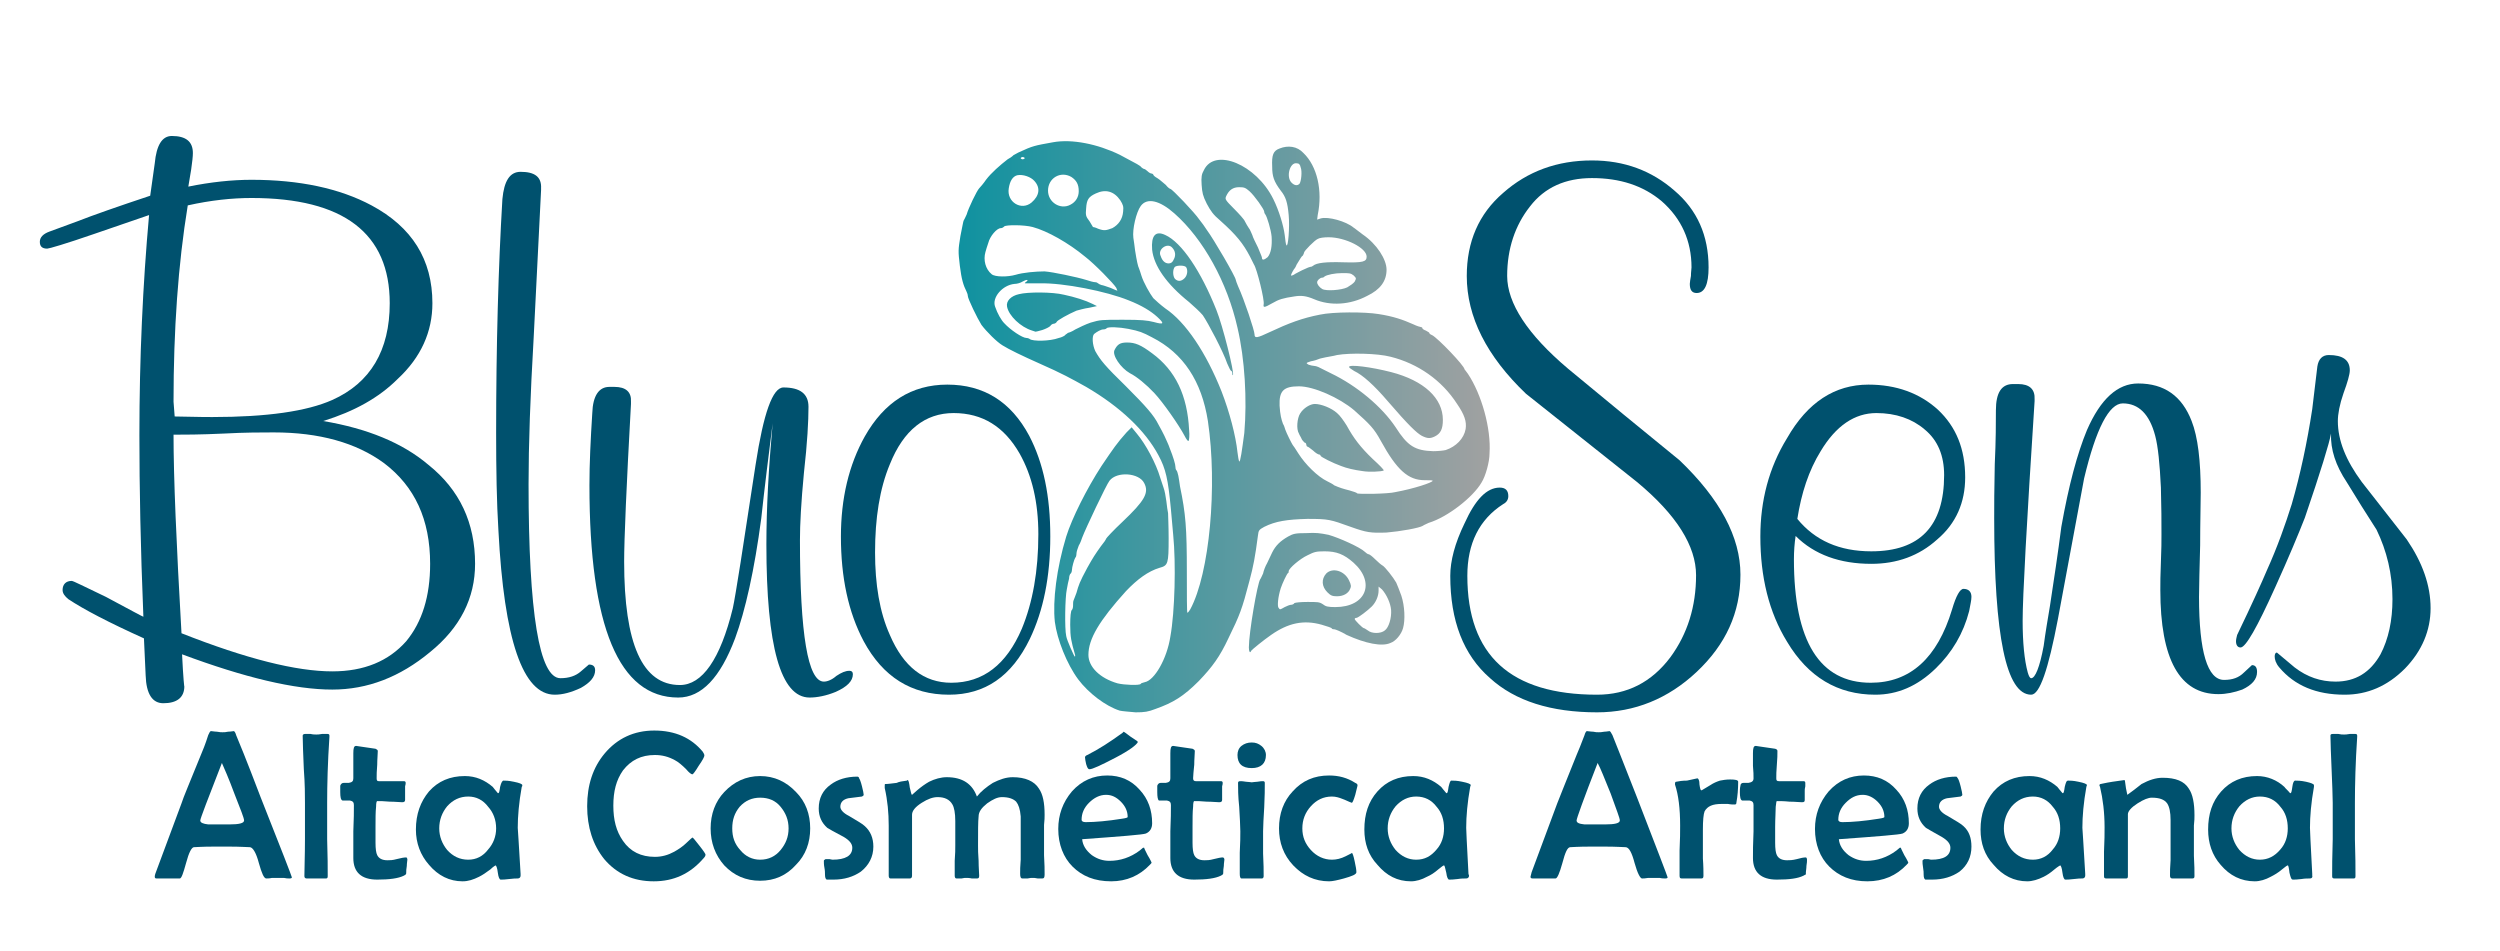 <?xml version="1.0" encoding="UTF-8" standalone="no"?>
<svg xmlns="http://www.w3.org/2000/svg" xmlns:xlink="http://www.w3.org/1999/xlink" width="439.4pt" height="167.2pt" viewBox="0 0 439.4 167.2" version="1.1">
  <defs>
    <linearGradient id="LinearGradient0" x1="0%" y1="50%" x2="100%" y2="50%">
      <stop offset="0%" stop-color="#0F92A0" stop-opacity="1"></stop>
      <stop offset="100%" stop-color="#A1A1A1" stop-opacity="1"></stop>
    </linearGradient>
  </defs>
  <g id="Group ID: 1">
    <path id="Path0" stroke-width="0" stroke="none" stroke-opacity="0" fill="url(#LinearGradient0)" stroke-linecap="round" stroke-linejoin="round" d="M196.8,124.9 C194.3,124.1 191.3,121.8 189.5,119.4 187.5,116.7 185.8,112.4 185.4,109.3 185,105.6 185.7,99.9 187.4,94.3 188.4,91.1 191,85.9 193.6,81.9 195.7,78.8 196.3,77.9 198,76 198,76 198.9,75.1 198.9,75.1 198.9,75.1 199.8,76.2 199.8,76.2 201.4,78.1 203.2,81.5 203.9,83.9 204.1,84.4 204.3,85.2 204.5,85.7 204.7,86.2 204.9,87.3 205,88.1 205.1,88.9 205.2,89.8 205.3,90.2 205.3,90.5 205.4,92.5 205.4,94.6 205.4,99.1 205.3,99.4 203.8,99.8 201.8,100.4 199.9,101.8 197.9,103.9 193.2,109.1 191.3,112.3 191.3,115.1 191.3,117.2 193.3,119.2 196.4,120.1 197.6,120.4 200.3,120.5 200.5,120.2 200.5,120.1 200.8,120 201.2,119.9 202.9,119.6 205.1,115.8 205.7,111.9 206.5,107.5 206.7,99 206.2,94 206.1,92.7 205.9,90.7 205.8,89.5 205.3,84.2 204.9,82.4 203.6,80 201.3,75.7 196.9,71.5 190.9,68 188.2,66.5 186.8,65.7 182.5,63.8 179.8,62.6 177.3,61.4 176.2,60.7 175.2,60.1 173.4,58.3 172.5,57.1 171.8,56 170.1,52.5 170.1,52 170.1,51.8 170,51.5 169.9,51.3 169.3,50.1 169,49.1 168.7,46.7 168.4,44.1 168.4,44 168.8,41.5 169.1,40.1 169.3,38.8 169.4,38.7 169.5,38.6 169.7,38.1 169.9,37.7 170.2,36.6 171.7,33.5 172.1,33.1 172.3,32.9 172.9,32.2 173.3,31.6 174.2,30.4 175.8,29 177.1,28 177.5,27.8 177.9,27.5 178,27.4 178,27.3 178.5,27.1 179,26.8 181.6,25.6 181.8,25.6 185.1,25 188.4,24.4 192.9,25.3 196.8,27.2 200,28.9 200.4,29.1 200.6,29.4 200.7,29.5 201,29.7 201.1,29.7 201.2,29.7 201.5,29.9 201.7,30.1 201.9,30.3 202.2,30.5 202.4,30.5 202.5,30.5 202.7,30.6 202.7,30.7 202.7,30.8 203,31.1 203.4,31.3 203.9,31.6 204.5,32.2 204.9,32.5 205.2,32.9 205.6,33.2 205.7,33.2 206,33.2 210,37.4 210.8,38.6 211.2,39.1 211.8,39.9 212.1,40.4 213.3,42 217.2,48.7 217.2,49.2 217.2,49.3 217.4,49.8 217.6,50.3 218.7,52.7 220.5,58.1 220.5,58.8 220.5,59.5 221,59.4 223.1,58.4 226.5,56.8 228.9,55.9 232,55.3 234.3,54.8 239.9,54.8 242.3,55.2 244.9,55.6 246.6,56.2 248.4,57 249,57.3 249.7,57.5 249.8,57.5 249.9,57.5 250,57.6 250,57.7 250,57.8 250.3,58 250.6,58.1 250.9,58.3 251.2,58.4 251.2,58.5 251.2,58.6 251.4,58.8 251.7,58.9 252.7,59.4 257.4,64.3 257.4,64.9 257.4,64.9 257.7,65.3 258,65.7 260.4,69.3 262.1,75.3 261.8,79.7 261.8,81.2 261.1,83.7 260.4,84.8 258.9,87.4 254.4,90.9 251.1,91.9 250.7,92.1 250.2,92.3 250.1,92.4 249.5,92.8 246.1,93.4 243.7,93.6 240.9,93.7 240.2,93.6 237.4,92.6 233.8,91.3 233.5,91.2 229.8,91.2 226.2,91.3 224.2,91.6 222.2,92.6 221.3,93.1 221.2,93.2 221.1,94.1 220.6,97.9 220.3,99.5 219.6,102.1 218.3,107.1 217.9,108.1 215.9,112.2 214.4,115.4 213.1,117.2 210.7,119.7 208,122.4 206.2,123.5 203.1,124.6 201.8,125.1 201.2,125.2 199.6,125.2 198.5,125.1 197.2,125 196.8,124.9 Z M188.9,114.9 C188.3,112.8 188.1,112 188.1,109.8 188.1,108.4 188.2,107.3 188.4,107.2 188.5,107.1 188.6,106.8 188.6,106.5 188.6,106.1 188.6,105.7 188.7,105.5 188.8,105.3 189,104.7 189.2,104.2 189.6,102.8 189.7,102.4 191.1,99.8 192.1,98 192.5,97.4 193.5,96 194,95.4 194.4,94.8 194.4,94.7 194.4,94.6 195.7,93.2 197.3,91.7 201.2,88 202,86.6 201.1,84.9 200.2,83.1 196.3,82.8 195,84.5 194.5,85.1 190.8,92.9 190.2,94.5 190.1,94.8 189.9,95.4 189.6,95.9 189.4,96.4 189.2,97 189.2,97.3 189.2,97.6 189.1,98 189,98 188.8,98.3 188.4,99.7 188.4,100.2 188.4,100.4 188.3,100.7 188.2,100.8 188.1,100.8 187.9,101.2 187.9,101.7 187.8,102.1 187.6,102.9 187.5,103.6 187.2,104.9 187.1,110.5 187.4,111.8 187.5,112.5 188.8,115.4 188.9,115.4 189,115.4 189,115.2 188.9,114.9 Z M209.2,107.1 C212.6,100.8 214,85.4 212.3,74 211.2,67 208,62.1 202.5,59.3 200.8,58.4 200.3,58.2 198.3,57.8 196.8,57.5 194.7,57.4 194.5,57.7 194.4,57.8 194.2,57.9 193.9,57.9 193.5,57.9 192.8,58.3 192.3,58.7 191.9,59.1 192,60.6 192.5,61.7 193.4,63.3 194.2,64.3 197.9,67.9 201.5,71.5 202.8,73 203.6,74.6 204.5,76.2 205,77.3 205.2,77.8 205.3,78 205.5,78.5 205.6,78.8 206.2,80.3 206.6,81.6 206.6,82.1 206.6,82.4 206.7,82.6 206.8,82.7 206.9,82.8 207,83.2 207.1,83.6 207.2,84 207.3,84.9 207.4,85.5 208.4,90.3 208.6,92.8 208.6,100.5 208.6,104.5 208.6,107.7 208.7,107.7 208.8,107.7 209,107.4 209.2,107.1 Z M245.2,86.5 C248.5,85.9 251.8,84.8 251.8,84.5 251.8,84.4 251.2,84.4 250.4,84.4 247.5,84.4 245.5,82.6 242.7,77.5 241.5,75.3 240.8,74.6 238,72.1 235.4,69.9 230.9,67.9 228.3,67.9 225.6,67.9 224.8,68.7 224.9,71.3 225,72.9 225.2,73.7 225.5,74.5 225.7,74.8 225.8,75.2 225.9,75.5 226.1,76.1 227,77.9 227.2,78.2 227.3,78.3 227.7,78.9 228.2,79.7 229.4,81.6 231.6,83.8 233.3,84.6 233.7,84.8 234.3,85.1 234.5,85.3 235.4,85.7 236,85.9 237.2,86.2 237.9,86.4 238.5,86.6 238.5,86.7 238.7,86.9 244.1,86.8 245.2,86.5 Z M218.7,76.1 C219.2,70.3 218.8,63.1 217.5,57.6 215.7,49.6 211.5,42 206.4,37.5 203.8,35.2 201.6,34.7 200.5,36.2 199.7,37.3 199,40.3 199.2,41.8 199.3,42.3 199.4,43.3 199.5,44 199.8,45.9 200,46.8 200.2,47.2 200.3,47.5 200.5,48 200.6,48.4 201,49.7 202.1,51.6 202.7,52.4 203.1,52.8 204,53.6 204.8,54.2 208.4,56.6 212,62 214.7,68.8 216.1,72.4 217.2,76.6 217.5,79.5 217.6,80.3 217.7,80.9 217.8,81.1 218,81.3 218.3,79.1 218.7,76.1 Z M254.1,79.1 C255.9,78.5 257.3,77.1 257.6,75.4 257.8,74.1 257.4,72.9 256.1,71 253.4,66.8 249.2,63.9 244.4,62.7 242.1,62.1 237.3,62 235,62.4 234.3,62.6 233.4,62.7 233,62.8 232.6,62.9 232,63 231.8,63.1 231.6,63.2 231,63.4 230.4,63.5 229.5,63.8 229.5,63.8 230,64.1 230.3,64.2 230.7,64.3 230.9,64.3 231.1,64.3 231.5,64.4 231.7,64.5 231.9,64.6 232.9,65.1 233.9,65.6 238.5,67.8 242.9,71.5 245.3,75.1 247.4,78.4 248.7,79.2 251.9,79.3 252.7,79.3 253.7,79.2 254.1,79.1 Z M186.1,59.4 C186.6,59.3 187.2,59 187.3,58.8 187.5,58.7 187.7,58.5 187.7,58.5 187.8,58.5 188.4,58.3 189,57.9 189.6,57.6 190.8,57 191.7,56.7 193.4,56.2 193.6,56.2 197.4,56.2 200.6,56.2 201.6,56.3 202.8,56.6 204.6,57.1 204.7,56.9 203.4,55.7 202.3,54.7 200.7,53.7 198.4,52.8 194.5,51.2 186.9,49.7 182.8,49.8 181.8,49.8 180.8,49.8 180.5,49.8 180,49.8 180,49.8 180.4,49.5 180.9,49.1 180.4,49.1 179.7,49.5 179.4,49.7 178.8,49.9 178.3,49.9 176.2,50.1 174.3,52.3 174.9,53.9 175.3,55.1 176,56.3 176.5,56.8 177.6,58 179.7,59.4 180.4,59.4 180.6,59.4 180.9,59.5 181,59.6 181.5,60 184.5,60 186.1,59.4 Z M196.2,50.6 C195.8,49.9 192.4,46.4 190.7,45.1 187.8,42.7 184.1,40.6 181.5,39.9 180,39.5 176.8,39.5 176.5,39.8 176.3,40 176.1,40.1 175.9,40.1 175.2,40.1 174,41.5 173.7,42.7 173.5,43.2 173.3,44 173.2,44.3 172.8,45.7 173.2,47.3 174.3,48.2 174.9,48.7 177.1,48.7 178.5,48.3 179.8,47.9 182.1,47.7 183.6,47.7 185,47.8 189.3,48.7 190.9,49.2 191.5,49.4 192.2,49.6 192.5,49.6 192.7,49.6 192.9,49.7 193,49.8 193.1,49.9 193.3,50 193.6,50.1 193.8,50.1 194.6,50.4 195.2,50.6 195.8,50.9 196.4,51.1 196.4,51.1 196.4,51.1 196.3,50.9 196.2,50.6 Z M195.5,40.1 C196.6,39.5 197.3,38.5 197.4,37.2 197.5,36.3 197.4,36 196.9,35.2 195.8,33.6 194.3,33.2 192.6,34 191.3,34.6 191,35.1 190.9,36.6 190.8,37.8 190.8,38 191.5,38.9 191.8,39.4 192.1,39.9 192.1,39.9 192.2,39.9 192.6,40 193,40.2 194.1,40.6 194.4,40.5 195.5,40.1 Z M188.1,36 C189.1,35.5 189.6,34.6 189.6,33.6 189.6,32.4 189.2,31.7 188.3,31.1 186.4,30 184.2,31.3 184.2,33.5 184.2,35.6 186.4,36.9 188.1,36 Z M181.3,35.6 C182.7,34.4 182.9,33 181.8,31.8 181.2,31.1 179.8,30.6 178.8,30.8 178,31 177.5,31.8 177.3,33.1 176.9,35.5 179.5,37.1 181.3,35.6 Z M180.1,27.8 C180.1,27.7 179.9,27.6 179.7,27.6 179.6,27.6 179.4,27.7 179.4,27.8 179.4,27.9 179.6,28 179.7,28 179.9,28 180.1,27.9 180.1,27.8 Z M219.5,113.8 C219.5,111.2 221,102.5 221.5,101.8 221.6,101.7 221.8,101.2 222,100.8 222.1,100.3 222.4,99.5 222.7,99 222.9,98.5 223.4,97.6 223.6,97.1 224.2,95.9 225,95.1 226.4,94.3 227.3,93.8 227.7,93.7 229.6,93.7 231.3,93.6 232,93.7 233.5,94 235.3,94.5 239.1,96.2 239.9,97 240.1,97.2 240.4,97.4 240.5,97.4 240.7,97.4 241.2,97.8 241.7,98.3 242.2,98.8 242.8,99.3 243,99.4 243.4,99.6 244.9,101.5 245.4,102.4 245.6,102.8 246,103.9 246.3,104.7 246.9,106.5 247,109 246.6,110.4 246.3,111.5 245.3,112.7 244.4,113 242.9,113.7 240,113.1 236.7,111.6 235.7,111 234.7,110.6 234.5,110.6 234.4,110.6 234.2,110.6 234.1,110.5 234.1,110.3 233.2,110.1 232.3,109.8 229.1,108.9 226.4,109.5 223.4,111.6 222.1,112.5 220,114.2 219.9,114.4 219.7,114.9 219.5,114.5 219.5,113.8 Z M243.4,110.8 C244.1,110.3 244.6,108.6 244.5,107.2 244.4,106 243.7,104.5 242.9,103.6 242.9,103.6 242.3,103.1 242.3,103.1 242.3,103.1 242.3,103.8 242.3,103.8 242.3,104.8 241.8,105.9 241.1,106.6 240.4,107.3 238.7,108.6 238.4,108.6 238.2,108.6 238.1,108.7 238.1,108.8 238.1,109 239.5,110.4 239.7,110.4 239.8,110.4 240.1,110.6 240.4,110.8 241.1,111.4 242.7,111.4 243.4,110.8 Z M225.8,106.7 C226.2,106.5 226.7,106.3 226.9,106.3 227.1,106.3 227.4,106.2 227.5,106 227.7,105.9 228.6,105.8 229.8,105.8 231.6,105.8 231.9,105.8 232.5,106.2 233,106.6 233.4,106.7 234.7,106.7 240.1,106.7 241.8,102.4 237.9,98.9 236.2,97.4 234.9,96.9 232.8,96.9 231.3,96.9 231,97 229.8,97.6 228.5,98.2 226.5,99.9 226.5,100.4 226.5,100.5 226.5,100.7 226.4,100.7 226.2,100.8 225.4,102.5 225.1,103.4 224.6,105 224.5,106.5 224.7,106.8 225,107.2 224.9,107.2 225.8,106.7 Z M222.1,53.5 C222.3,52.8 220.9,47.2 220.4,46.5 220.3,46.3 220,45.7 219.7,45.1 218.5,42.8 217.3,41.3 214.5,38.8 213.2,37.7 212.8,37.1 212.1,35.8 211.4,34.4 211.3,33.9 211.2,32.5 211.1,31.1 211.2,30.6 211.6,29.9 213.5,25.9 220.8,28.9 223.8,35 224.8,37 225.6,39.7 225.8,41.3 225.9,42.2 226,43 226.1,43.1 226.4,43.6 226.7,39.9 226.5,37.8 226.3,35.6 226,34.6 225.1,33.5 223.9,31.9 223.6,31 223.6,29.3 223.5,27.2 223.8,26.5 224.9,26.1 226.4,25.5 228,25.7 229.1,26.9 231.5,29.2 232.5,33.5 231.6,37.8 231.6,37.8 231.5,38.6 231.5,38.6 231.5,38.6 232.1,38.4 232.1,38.4 233.4,38 236.6,38.9 237.9,40 238.1,40.1 238.8,40.7 239.5,41.2 242,42.9 243.7,45.6 243.7,47.4 243.7,49.4 242.6,50.9 240.3,52 237.3,53.6 233.8,53.8 231,52.6 229.6,52 228.7,51.9 227.5,52.1 225.5,52.4 224.8,52.6 223.6,53.3 222.2,54.1 222,54.1 222.1,53.5 Z M236.8,50.5 C237.3,50.2 237.9,49.8 238.1,49.5 238.4,48.9 238.4,48.9 237.9,48.4 237.4,48 237.1,48 235.9,48 234.6,48 233.2,48.3 232.8,48.6 232.7,48.7 232.6,48.8 232.4,48.8 232,48.8 231.5,49.3 231.5,49.6 231.5,50 231.9,50.5 232.4,50.8 233.1,51.2 235.8,51 236.8,50.5 Z M229.3,47.3 C229.7,47.1 230.2,46.9 230.3,46.9 230.5,46.9 230.7,46.8 230.8,46.7 231.4,46.2 233,46 236.1,46.1 239.6,46.2 240.2,46 240.2,45.1 240.2,43.6 236.5,41.7 233.5,41.7 232.7,41.7 231.9,41.8 231.6,42 231.1,42.2 229.2,44.1 229.2,44.4 229.2,44.5 229.1,44.7 229,44.9 228.7,45.1 228.6,45.4 227.9,46.5 227.8,46.8 227.6,47.1 227.6,47.1 227.4,47.3 226.9,48.2 226.9,48.4 226.9,48.5 227.3,48.4 227.7,48.1 228.1,47.9 228.8,47.5 229.3,47.3 Z M222.8,45.2 C223.4,44.5 223.6,43.2 223.5,41.6 223.4,40.4 222.7,38.1 222.4,37.7 222.3,37.6 222.2,37.4 222.2,37.2 222.2,36.8 220.5,34.4 219.6,33.6 218.9,33 218.7,32.9 217.8,32.9 216.7,32.9 216,33.4 215.5,34.5 215.3,35 215.3,35.1 216.9,36.7 217.8,37.6 218.7,38.6 218.8,38.9 219,39.3 219.3,39.8 219.5,40.1 219.7,40.3 219.9,40.9 220.1,41.3 220.2,41.7 220.7,42.7 221.1,43.5 221.4,44.3 221.8,45.1 221.8,45.3 221.8,45.8 222.2,45.7 222.8,45.2 Z M228.4,32.3 C228.7,31.9 228.9,30.1 228.6,29.4 228.5,28.9 228.3,28.7 227.9,28.7 226.7,28.5 226,31.1 227,32.1 227.5,32.6 228,32.7 228.4,32.3 Z M208.2,76.6 C207.2,74.7 204.4,70.7 202.9,69.1 201.5,67.6 199.8,66.2 198.6,65.6 197,64.7 195.4,62.4 195.9,61.5 196.4,60.5 196.9,60.2 198.1,60.2 199.5,60.2 200.5,60.6 202.5,62.1 206.6,65.1 208.7,69.5 209,75.6 209.1,76.5 209,77.4 208.9,77.5 208.8,77.6 208.5,77.2 208.2,76.6 Z M239.5,82.8 C238,82.6 236.7,82.3 235.7,81.9 234.3,81.4 232.1,80.3 232.1,80.1 232.1,80 232,79.9 231.9,79.9 231.7,79.9 231.2,79.6 230.8,79.2 230.3,78.8 229.9,78.5 229.8,78.5 229.7,78.5 229.6,78.3 229.6,78.2 229.6,78 229.5,77.8 229.3,77.8 229.2,77.7 228.9,77.4 228.8,77.2 228.7,76.9 228.4,76.5 228.3,76.2 227.8,75.4 228,73.5 228.5,72.7 229.1,71.7 230.3,71 231.1,71 232.2,71 234,71.7 235,72.6 235.5,73 236.2,74 236.7,74.8 237.9,77 239.1,78.6 241.3,80.7 242.4,81.7 243.3,82.6 243.2,82.7 242.8,82.9 240.6,83 239.5,82.8 Z M216.6,65.6 C216.6,65.4 216.5,65.2 216.4,65.2 216.3,65.2 216,64.6 215.7,63.9 215,61.8 212.3,56.7 211.4,55.4 210.9,54.8 209.8,53.8 209,53.1 205,49.9 202.8,46.7 202.5,43.9 202.3,41.4 203.1,40.5 204.8,41.3 207.7,42.6 211.1,47.7 213.8,54.5 214.9,57.2 217,65.6 216.7,65.9 216.6,66 216.6,65.9 216.6,65.6 Z M208.2,48.9 C208.7,48.4 208.8,47.5 208.5,47 208.3,46.6 206.9,46.6 206.5,46.9 206.1,47.3 206.1,48.5 206.5,49 207,49.5 207.6,49.5 208.2,48.9 Z M206.3,45.6 C206.7,44.9 206.6,44.1 206,43.5 205.2,42.6 203.4,43.8 204,45 204.3,45.9 204.8,46.3 205.4,46.3 205.8,46.3 206.1,46.1 206.3,45.6 Z M249.9,76.6 C249,76.1 247.6,74.8 243.9,70.5 241.5,67.7 239.5,65.9 238,65.2 237.5,64.9 237.1,64.6 237.1,64.5 237.1,64 241,64.5 244.5,65.4 250.3,66.9 253.6,70 253.6,73.8 253.6,75.4 253.2,76.2 252.2,76.7 251.4,77.1 250.9,77.1 249.9,76.6 Z M181.4,58.1 C179.4,57.5 177.3,55.5 177,53.9 176.8,52.9 177.7,52 179.1,51.7 180.6,51.3 185,51.3 187,51.8 188.9,52.2 190.8,52.8 192,53.4 192,53.4 192.8,53.8 192.8,53.8 192.8,53.8 191.4,54.1 191.4,54.1 190.6,54.2 189.6,54.5 189.2,54.6 187.8,55.2 185.8,56.3 185.7,56.6 185.7,56.7 185.4,56.9 185.2,56.9 185,56.9 184.7,57.1 184.6,57.3 184.4,57.5 183.8,57.8 183.2,58 182.6,58.2 182,58.3 182,58.3 182,58.3 181.7,58.2 181.4,58.1 Z M233.3,104.1 C232.3,103.1 232.2,101.8 233.1,100.8 234.2,99.7 236.3,100.3 237.1,102 237.5,102.8 237.5,103.1 237.3,103.5 237,104.3 236.1,104.8 235,104.8 234.2,104.8 233.9,104.7 233.3,104.1 Z "></path>
    <path id="Path1" stroke-width="0" stroke="none" stroke-opacity="0" fill="#00516E" fill-opacity="1" fill-rule="evenodd" stroke-linecap="round" stroke-linejoin="round" d="M51.3,154.2 C51.3,154.3 51.2,154.4 50.9,154.4 50.6,154.4 50.3,154.4 49.9,154.3 49.4,154.3 49.1,154.3 48.8,154.3 48.6,154.3 48.3,154.3 47.8,154.3 47.4,154.4 47,154.4 46.8,154.4 46.4,154.4 46,153.5 45.5,151.7 45,149.8 44.4,148.9 43.9,148.9 43.4,148.9 42.3,148.8 40.4,148.8 40.4,148.8 37.5,148.8 37.5,148.8 35.5,148.8 34.4,148.9 34.1,148.9 33.7,148.9 33.2,149.8 32.7,151.7 32.2,153.5 31.9,154.4 31.6,154.4 31.6,154.4 27.5,154.4 27.5,154.4 27.3,154.4 27.2,154.3 27.2,154.1 27.2,154 27.2,153.8 27.4,153.3 27.4,153.3 31.9,141.2 31.9,141.2 32.2,140.2 33.4,137.4 35.3,132.7 35.6,132 36.1,130.8 36.6,129.2 36.8,128.8 36.9,128.5 37.1,128.5 37.3,128.5 37.7,128.6 38.1,128.6 38.6,128.7 38.9,128.7 39.1,128.7 39.4,128.7 39.7,128.7 40.1,128.6 40.6,128.6 40.9,128.5 41.1,128.5 41.2,128.5 41.4,128.8 41.5,129.2 41.8,129.9 43.3,133.5 45.8,140.1 49.5,149.4 51.3,154.1 51.3,154.2 Z M42.9,144.2 C42.9,143.8 42.3,142.3 41.2,139.5 40.2,136.8 39.4,135 39,134.1 36.5,140.5 35.2,143.9 35.2,144.2 35.2,144.6 35.7,144.8 36.6,144.9 36.7,144.9 37.3,144.9 38.4,144.9 38.4,144.9 40.3,144.9 40.3,144.9 42,144.9 42.9,144.7 42.9,144.2 Z "></path>
    <path id="Path2" stroke-width="0" stroke="none" stroke-opacity="0" fill="#00516E" fill-opacity="1" fill-rule="evenodd" stroke-linecap="round" stroke-linejoin="round" d="M57.9,129.3 C57.9,129.3 57.9,129.5 57.9,129.5 57.6,134 57.5,137.9 57.5,141.1 57.5,142.5 57.5,144.7 57.5,147.5 57.6,150.4 57.6,152.6 57.6,154 57.6,154.3 57.5,154.4 57.3,154.4 57.3,154.4 53.9,154.4 53.9,154.4 53.7,154.4 53.5,154.3 53.5,154 53.5,152.6 53.6,150.4 53.6,147.5 53.6,144.7 53.6,142.5 53.6,141.1 53.6,139.8 53.6,137.8 53.4,135.2 53.3,132.6 53.2,130.6 53.2,129.3 53.2,129.1 53.4,129 53.6,129 53.8,129 54.2,129 54.6,129 55,129.1 55.4,129.1 55.6,129.1 55.8,129.1 56.1,129.1 56.6,129 57,129 57.4,129 57.6,129 57.8,129 57.9,129.1 57.9,129.3 Z "></path>
    <path id="Path3" stroke-width="0" stroke="none" stroke-opacity="0" fill="#00516E" fill-opacity="1" fill-rule="evenodd" stroke-linecap="round" stroke-linejoin="round" d="M71.6,151.1 C71.6,151.3 71.5,151.7 71.5,152.2 71.4,152.7 71.4,153.1 71.4,153.3 71.4,153.5 71.4,153.6 71.3,153.7 71.3,153.7 71.2,153.8 71,153.9 70,154.4 68.4,154.6 66.3,154.6 63.5,154.6 62.1,153.3 62.1,150.8 62.1,149.8 62.1,148.2 62.1,146.1 62.2,144.1 62.2,142.5 62.2,141.5 62.2,141 62,140.8 61.5,140.7 61,140.7 60.6,140.7 60.2,140.7 59.9,140.6 59.8,140.1 59.8,139.2 59.8,138.9 59.8,138.5 59.8,138.1 59.9,137.8 60.1,137.6 60.4,137.6 60.7,137.6 61,137.6 61.3,137.6 61.9,137.5 62.1,137.3 62.1,136.8 62.1,136.3 62.1,135.6 62.1,134.6 62.1,133.6 62.1,132.9 62.1,132.4 62.1,131.5 62.2,131.1 62.6,131.1 62.7,131.1 63.8,131.3 66,131.6 66.2,131.7 66.4,131.8 66.4,132 66.4,132.6 66.3,133.4 66.3,134.4 66.2,135.5 66.2,136.3 66.2,136.8 66.2,137.2 66.3,137.3 66.6,137.3 66.6,137.3 71,137.3 71,137.3 71.2,137.3 71.3,137.4 71.3,137.6 71.3,137.7 71.3,137.9 71.2,138.2 71.2,138.6 71.2,138.8 71.2,139 71.2,139.1 71.2,139.4 71.2,139.8 71.2,140.2 71.2,140.5 71.2,140.6 71.2,140.9 71,141 70.7,141 70.2,141 69.5,140.9 68.5,140.9 67.5,140.8 66.8,140.8 66.3,140.8 66.2,140.8 66.1,141.1 66.1,141.8 66,142.7 66,143.9 66,145.4 66,145.4 66,148.1 66,148.1 66,149.2 66.1,149.9 66.3,150.3 66.6,150.9 67.2,151.2 68.1,151.2 68.5,151.2 69,151.2 69.7,151 70.5,150.8 71,150.7 71.4,150.7 71.5,150.7 71.6,150.9 71.6,151.1 Z "></path>
    <path id="Path4" stroke-width="0" stroke="none" stroke-opacity="0" fill="#00516E" fill-opacity="1" fill-rule="evenodd" stroke-linecap="round" stroke-linejoin="round" d="M91.8,138 C91.8,138.1 91.8,138.2 91.7,138.3 91.2,141.1 91,143.5 91,145.5 91,145.6 91.2,148.3 91.5,153.6 91.5,153.6 91.5,153.9 91.5,153.9 91.5,154.2 91.3,154.4 91,154.4 90.7,154.4 90.2,154.4 89.5,154.5 88.8,154.6 88.3,154.6 88,154.6 87.8,154.6 87.6,154.2 87.5,153.4 87.4,152.5 87.2,152.1 87.1,152.1 87.1,152.1 86.7,152.3 86.2,152.8 85.4,153.4 84.8,153.8 84.2,154.1 83.2,154.6 82.3,154.9 81.3,154.9 79,154.9 77,153.9 75.4,152 73.9,150.3 73.1,148.2 73.1,145.8 73.1,143.1 73.9,140.9 75.4,139.1 77,137.3 79.1,136.4 81.7,136.4 83.6,136.4 85.2,137.1 86.6,138.3 86.8,138.6 87.1,138.9 87.5,139.4 87.6,139.4 87.6,139.4 87.6,139.4 87.7,139.4 87.8,139.1 87.9,138.3 88.1,137.5 88.3,137.2 88.5,137.2 88.8,137.2 89.4,137.2 90.3,137.4 91.3,137.6 91.8,137.8 91.8,138 Z M87.2,145.6 C87.2,144.1 86.7,142.8 85.8,141.8 84.9,140.6 83.7,140 82.3,140 80.8,140 79.6,140.6 78.6,141.7 77.7,142.8 77.2,144.1 77.2,145.6 77.2,147 77.7,148.3 78.6,149.4 79.6,150.5 80.8,151.1 82.3,151.1 83.7,151.1 84.9,150.5 85.8,149.3 86.7,148.3 87.2,147 87.2,145.6 Z "></path>
    <path id="Path5" stroke-width="0" stroke="none" stroke-opacity="0" fill="#00516E" fill-opacity="1" fill-rule="evenodd" stroke-linecap="round" stroke-linejoin="round" d=""></path>
    <path id="Path6" stroke-width="0" stroke="none" stroke-opacity="0" fill="#00516E" fill-opacity="1" fill-rule="evenodd" stroke-linecap="round" stroke-linejoin="round" d="M124,150.2 C124,150.4 123.9,150.6 123.7,150.8 121.3,153.6 118.4,154.9 114.9,154.9 111.3,154.9 108.4,153.6 106.2,151 104.2,148.5 103.2,145.4 103.2,141.7 103.2,138 104.2,134.9 106.3,132.4 108.5,129.8 111.4,128.4 115,128.4 118.7,128.4 121.5,129.7 123.5,132.1 123.7,132.4 123.8,132.6 123.8,132.8 123.8,133 123.5,133.6 122.8,134.6 122.2,135.6 121.8,136.1 121.7,136.1 121.5,136.1 121.1,135.8 120.6,135.2 119.9,134.5 119.2,133.9 118.6,133.6 117.5,133 116.4,132.7 115.1,132.7 112.7,132.7 110.9,133.6 109.5,135.4 108.3,137.1 107.8,139.1 107.8,141.6 107.8,144.1 108.3,146.1 109.5,147.8 110.8,149.7 112.7,150.6 115.1,150.6 116.3,150.6 117.4,150.3 118.5,149.7 119.2,149.3 120,148.8 120.7,148.1 121.3,147.5 121.7,147.2 121.7,147.2 121.8,147.2 122.2,147.7 122.9,148.6 123.7,149.6 124,150.1 124,150.2 Z "></path>
    <path id="Path7" stroke-width="0" stroke="none" stroke-opacity="0" fill="#00516E" fill-opacity="1" fill-rule="evenodd" stroke-linecap="round" stroke-linejoin="round" d="M142.4,145.6 C142.4,148.1 141.6,150.3 139.9,152 138.2,153.9 136.1,154.8 133.6,154.8 131.1,154.8 129,153.9 127.3,152.1 125.7,150.3 124.9,148.1 124.9,145.6 124.9,143.1 125.7,140.9 127.3,139.2 129,137.4 131.1,136.4 133.6,136.4 136.1,136.4 138.2,137.4 139.9,139.2 141.6,140.9 142.4,143.1 142.4,145.6 Z M138.6,145.6 C138.6,144.1 138.1,142.9 137.2,141.8 136.3,140.7 135.1,140.2 133.6,140.2 132.2,140.2 131,140.7 130,141.8 129.1,142.9 128.7,144.1 128.7,145.6 128.7,147.1 129.1,148.3 130.1,149.4 131,150.5 132.2,151.1 133.6,151.1 135.1,151.1 136.3,150.5 137.2,149.4 138.1,148.3 138.6,147.1 138.6,145.6 Z "></path>
    <path id="Path8" stroke-width="0" stroke="none" stroke-opacity="0" fill="#00516E" fill-opacity="1" fill-rule="evenodd" stroke-linecap="round" stroke-linejoin="round" d="M153.5,148.8 C153.5,150.6 152.7,152.1 151.3,153.2 150,154.1 148.4,154.6 146.5,154.6 145.8,154.6 145.4,154.6 145.3,154.6 145.1,154.5 145,154.2 145,153.7 145,153.4 145,153 144.9,152.5 144.8,152 144.8,151.6 144.8,151.3 144.8,151.2 144.9,151.1 145.1,151 145.3,151 145.5,151 145.8,151 145.8,151 146.3,151.1 146.3,151.1 148.6,151.1 149.8,150.4 149.8,149 149.8,148.3 149.3,147.7 148.3,147.1 146.6,146.2 145.7,145.7 145.4,145.5 144.4,144.6 143.9,143.5 143.9,142.1 143.9,140.3 144.6,138.9 146,137.9 147.2,137 148.8,136.5 150.7,136.5 150.8,136.5 151,136.6 151,136.8 151.1,136.9 151.3,137.4 151.5,138.2 151.7,139 151.8,139.5 151.8,139.7 151.8,139.8 151.7,139.9 151.5,140 150.7,140.1 149.9,140.2 149.1,140.3 148.2,140.5 147.7,141 147.7,141.8 147.7,142.3 148.2,142.9 149.2,143.4 150.7,144.3 151.6,144.8 152,145.2 153,146.1 153.5,147.3 153.5,148.8 Z "></path>
    <path id="Path9" stroke-width="0" stroke="none" stroke-opacity="0" fill="#00516E" fill-opacity="1" fill-rule="evenodd" stroke-linecap="round" stroke-linejoin="round" d="M183.6,153.7 C183.6,154.2 183.5,154.4 183.2,154.4 183,154.4 182.7,154.4 182.4,154.4 182,154.3 181.7,154.3 181.5,154.3 181.3,154.3 181,154.3 180.6,154.4 180.2,154.4 179.9,154.4 179.7,154.4 179.4,154.4 179.3,154.1 179.3,153.6 179.3,153 179.3,152.2 179.4,151.1 179.4,150 179.4,149.1 179.4,148.6 179.4,145.5 179.4,143.8 179.4,143.5 179.3,142.2 179,141.4 178.6,140.9 178.1,140.4 177.3,140.1 176.1,140.1 175.3,140.1 174.5,140.5 173.5,141.2 172.5,142 172,142.7 172,143.5 171.9,144.4 171.9,146.1 171.9,148.6 171.9,149.2 171.9,150.1 172,151.3 172,152.5 172.1,153.4 172.1,153.9 172.1,154.3 172,154.4 171.7,154.4 171.5,154.4 171.2,154.4 170.8,154.4 170.4,154.3 170,154.3 169.8,154.3 169.6,154.3 169.4,154.3 169,154.4 168.6,154.4 168.3,154.4 168.1,154.4 167.9,154.4 167.8,154.2 167.8,153.9 167.8,153.3 167.8,152.4 167.8,151.3 167.9,150.1 167.9,149.2 167.9,148.6 167.9,148.6 167.9,144.3 167.9,144.3 167.9,142.9 167.7,141.9 167.4,141.4 166.9,140.5 166,140.1 164.8,140.1 164,140.1 163.1,140.4 162,141.1 160.9,141.8 160.3,142.5 160.3,143.2 160.3,143.2 160.3,148.5 160.3,148.5 160.3,149.1 160.3,150 160.3,151.2 160.3,152.4 160.3,153.3 160.3,153.9 160.3,154.2 160.2,154.4 159.9,154.4 159.9,154.4 156.5,154.4 156.5,154.4 156.3,154.4 156.2,154.2 156.2,153.9 156.2,152.9 156.2,151.5 156.2,149.5 156.2,147.5 156.2,146.1 156.2,145.1 156.2,142.9 156,140.7 155.5,138.5 155.5,138.3 155.5,138.2 155.5,138.1 155.5,137.9 155.5,137.8 155.6,137.8 156.1,137.8 156.7,137.7 157.6,137.6 158,137.4 158.6,137.3 159.4,137.2 159.4,137.2 159.5,137.1 159.5,137.1 159.7,137.1 159.8,137.6 159.9,138.4 160.1,139.3 160.2,139.7 160.3,139.7 160.3,139.7 161.2,138.9 161.2,138.9 161.9,138.3 162.6,137.8 163.3,137.4 164.3,136.9 165.4,136.6 166.4,136.6 169.2,136.6 170.9,137.8 171.7,140 172.4,139.1 173.4,138.3 174.5,137.6 175.7,137 176.8,136.6 178,136.6 180.2,136.6 181.8,137.3 182.6,138.6 183.3,139.6 183.6,141.1 183.6,143.2 183.6,143.6 183.6,144.2 183.5,145 183.5,145.9 183.5,146.5 183.5,146.9 183.5,147.6 183.5,148.8 183.5,150.3 183.6,151.8 183.6,153 183.6,153.7 Z "></path>
    <path id="Path10" stroke-width="0" stroke="none" stroke-opacity="0" fill="#00516E" fill-opacity="1" fill-rule="evenodd" stroke-linecap="round" stroke-linejoin="round" d="M202.5,144.7 C202.5,145.6 202.1,146.2 201.4,146.5 200.9,146.7 197.1,147 190.2,147.5 190.3,148.6 190.9,149.5 191.9,150.3 192.9,151 193.9,151.3 195,151.3 196.9,151.3 198.7,150.7 200.3,149.5 200.3,149.5 200.9,149 200.9,149 201,149 201,149 201.1,149 201.1,149.1 201.3,149.5 201.7,150.3 202.2,151.1 202.4,151.6 202.4,151.6 202.4,151.7 202.3,151.8 202.1,152 200.3,153.9 198,154.9 195.3,154.9 192.4,154.9 190.2,154 188.5,152.3 186.9,150.7 186,148.4 186,145.7 186,143.2 186.8,141 188.4,139.1 190.1,137.2 192.2,136.3 194.6,136.3 196.9,136.3 198.8,137.1 200.3,138.8 201.8,140.4 202.5,142.4 202.5,144.7 Z M198.2,143.6 C198.2,142.6 197.8,141.7 197,140.9 196.2,140.1 195.4,139.7 194.4,139.7 193.3,139.7 192.3,140.2 191.4,141.1 190.5,142 190.1,143 190.1,144.1 190.1,144.3 190.3,144.5 190.8,144.5 192.5,144.5 194.7,144.3 197.2,143.9 197.9,143.8 198.2,143.7 198.2,143.6 Z M200,130.4 C199.8,130.9 198.5,131.9 196,133.2 193.5,134.5 192,135.2 191.5,135.2 191.2,135.2 191.1,134.9 190.9,134.3 190.8,133.8 190.7,133.4 190.7,133.1 190.7,133 190.8,132.8 191.1,132.7 193.1,131.7 195.1,130.4 197.3,128.8 197.3,128.8 197.4,128.7 197.5,128.6 197.6,128.7 197.7,128.7 197.8,128.8 198.3,129.2 199,129.7 199.8,130.2 199.8,130.2 199.9,130.3 200,130.4 Z "></path>
    <path id="Path11" stroke-width="0" stroke="none" stroke-opacity="0" fill="#00516E" fill-opacity="1" fill-rule="evenodd" stroke-linecap="round" stroke-linejoin="round" d="M215.2,151.1 C215.2,151.3 215.1,151.7 215.1,152.2 215,152.7 215,153.1 215,153.3 215,153.5 215,153.6 214.9,153.7 214.9,153.7 214.8,153.8 214.6,153.9 213.6,154.4 212,154.6 209.9,154.6 207.1,154.6 205.7,153.3 205.7,150.8 205.7,149.8 205.7,148.2 205.7,146.1 205.8,144.1 205.8,142.5 205.8,141.5 205.8,141 205.6,140.8 205.1,140.7 204.6,140.7 204.2,140.7 203.7,140.7 203.5,140.6 203.4,140.1 203.4,139.2 203.4,138.9 203.4,138.5 203.4,138.1 203.5,137.8 203.7,137.6 204,137.6 204.3,137.6 204.6,137.6 204.9,137.6 205.5,137.5 205.7,137.3 205.7,136.8 205.7,136.3 205.7,135.6 205.7,134.6 205.7,133.6 205.7,132.9 205.7,132.4 205.7,131.5 205.8,131.1 206.2,131.1 206.3,131.1 207.4,131.3 209.6,131.6 209.8,131.7 210,131.8 210,132 210,132.6 209.9,133.4 209.9,134.4 209.8,135.5 209.7,136.3 209.7,136.8 209.7,137.2 209.9,137.3 210.2,137.3 210.2,137.3 214.6,137.3 214.6,137.3 214.8,137.3 214.9,137.4 214.9,137.6 214.9,137.7 214.9,137.9 214.8,138.2 214.8,138.6 214.8,138.8 214.8,139 214.8,139.1 214.8,139.4 214.8,139.8 214.8,140.2 214.8,140.5 214.8,140.6 214.8,140.9 214.6,141 214.3,141 213.8,141 213.1,140.9 212.1,140.9 211.1,140.8 210.4,140.8 209.9,140.8 209.8,140.8 209.7,141.1 209.7,141.8 209.6,142.7 209.6,143.9 209.6,145.4 209.6,145.4 209.6,148.1 209.6,148.1 209.6,149.2 209.7,149.9 209.9,150.3 210.2,150.9 210.8,151.2 211.7,151.2 212.1,151.2 212.6,151.2 213.3,151 214.1,150.8 214.6,150.7 214.9,150.7 215.1,150.7 215.2,150.9 215.2,151.1 Z "></path>
    <path id="Path12" stroke-width="0" stroke="none" stroke-opacity="0" fill="#00516E" fill-opacity="1" fill-rule="evenodd" stroke-linecap="round" stroke-linejoin="round" d="M222.5,132.7 C222.5,134.2 221.6,135 220,135 218.3,135 217.5,134.2 217.5,132.7 217.5,132.1 217.7,131.5 218.2,131.1 218.7,130.7 219.3,130.5 220,130.5 220.7,130.5 221.2,130.7 221.7,131.1 222.2,131.5 222.5,132.1 222.5,132.7 Z M222.3,137.6 C222.3,138.6 222.3,140 222.2,141.9 222.1,143.7 222,145.1 222,146.1 222,147 222,148.3 222,150 222.1,151.8 222.1,153.1 222.1,154 222.1,154.2 222,154.4 221.8,154.4 221.8,154.4 218.2,154.4 218.2,154.4 218,154.4 217.9,154.1 217.9,153.6 217.9,152.8 217.9,151.5 217.9,149.9 218,148.2 218,146.9 218,146.1 218,145.1 217.9,143.7 217.8,141.8 217.6,140 217.6,138.5 217.6,137.6 217.6,137.4 217.7,137.3 218,137.3 218.2,137.3 218.5,137.3 219,137.4 219.4,137.4 219.8,137.5 220,137.5 220.2,137.5 220.6,137.4 221,137.4 221.5,137.3 221.8,137.3 222,137.3 222.2,137.3 222.3,137.4 222.3,137.6 Z "></path>
    <path id="Path13" stroke-width="0" stroke="none" stroke-opacity="0" fill="#00516E" fill-opacity="1" fill-rule="evenodd" stroke-linecap="round" stroke-linejoin="round" d="M238.6,138 C238.6,138.2 238.4,138.8 238.2,139.7 237.9,140.7 237.7,141.1 237.6,141.1 237,140.9 236.5,140.6 235.9,140.4 235.4,140.2 234.8,140 234.1,140 232.6,140 231.4,140.6 230.4,141.7 229.4,142.8 228.9,144.1 228.9,145.6 228.9,147.1 229.4,148.3 230.4,149.4 231.4,150.5 232.7,151.1 234.1,151.1 234.9,151.1 235.7,150.9 236.5,150.5 237.3,150.1 237.7,149.9 237.6,149.9 237.7,149.9 237.9,150.4 238.1,151.4 238.3,152.3 238.4,152.9 238.4,153.3 238.4,153.7 237.6,154 236.2,154.4 235.1,154.7 234.2,154.9 233.6,154.9 231.1,154.9 229,153.9 227.3,152.1 225.6,150.3 224.8,148.1 224.8,145.6 224.8,143 225.6,140.8 227.2,139.1 228.9,137.2 231,136.3 233.6,136.3 235.3,136.3 236.8,136.7 238.2,137.6 238.5,137.7 238.6,137.9 238.6,138 Z "></path>
    <path id="Path14" stroke-width="0" stroke="none" stroke-opacity="0" fill="#00516E" fill-opacity="1" fill-rule="evenodd" stroke-linecap="round" stroke-linejoin="round" d="M258.5,138 C258.5,138.1 258.4,138.2 258.4,138.3 257.9,141.1 257.7,143.5 257.7,145.5 257.7,145.6 257.8,148.3 258.1,153.6 258.1,153.6 258.2,153.9 258.2,153.9 258.2,154.2 258,154.4 257.7,154.4 257.3,154.4 256.8,154.4 256.2,154.5 255.5,154.6 255,154.6 254.7,154.6 254.5,154.6 254.3,154.2 254.2,153.4 254,152.5 253.9,152.1 253.8,152.1 253.7,152.1 253.4,152.3 252.8,152.8 252.1,153.4 251.5,153.8 250.8,154.1 249.9,154.6 248.9,154.9 248,154.9 245.6,154.9 243.7,153.9 242.1,152 240.5,150.3 239.8,148.2 239.8,145.8 239.8,143.1 240.5,140.9 242.1,139.1 243.7,137.3 245.8,136.4 248.4,136.4 250.3,136.4 251.9,137.1 253.3,138.3 253.5,138.6 253.8,138.9 254.2,139.4 254.2,139.4 254.3,139.4 254.3,139.4 254.4,139.4 254.5,139.1 254.6,138.3 254.8,137.5 254.9,137.2 255.1,137.2 255.5,137.2 256.1,137.2 257,137.4 258,137.6 258.5,137.8 258.5,138 Z M253.8,145.6 C253.8,144.1 253.4,142.8 252.5,141.8 251.6,140.6 250.4,140 248.9,140 247.5,140 246.3,140.6 245.3,141.7 244.4,142.8 243.9,144.1 243.9,145.6 243.9,147 244.4,148.3 245.3,149.4 246.3,150.5 247.5,151.1 248.9,151.1 250.4,151.1 251.5,150.5 252.5,149.3 253.4,148.3 253.8,147 253.8,145.6 Z "></path>
    <path id="Path15" stroke-width="0" stroke="none" stroke-opacity="0" fill="#00516E" fill-opacity="1" fill-rule="evenodd" stroke-linecap="round" stroke-linejoin="round" d=""></path>
    <path id="Path16" stroke-width="0" stroke="none" stroke-opacity="0" fill="#00516E" fill-opacity="1" fill-rule="evenodd" stroke-linecap="round" stroke-linejoin="round" d="M293.1,154.2 C293.1,154.3 293,154.4 292.7,154.4 292.5,154.4 292.1,154.4 291.7,154.3 291.2,154.3 290.9,154.3 290.7,154.3 290.5,154.3 290.1,154.3 289.7,154.3 289.2,154.4 288.8,154.4 288.6,154.4 288.3,154.4 287.8,153.5 287.3,151.7 286.8,149.8 286.3,148.9 285.7,148.9 285.3,148.9 284.1,148.8 282.2,148.8 282.2,148.8 279.4,148.8 279.4,148.8 277.4,148.8 276.2,148.9 276,148.9 275.5,148.9 275.1,149.8 274.6,151.7 274.1,153.5 273.7,154.4 273.4,154.4 273.4,154.4 269.4,154.4 269.4,154.4 269.1,154.4 269,154.3 269,154.1 269,154 269.1,153.8 269.2,153.3 269.2,153.3 273.7,141.2 273.7,141.2 274.1,140.2 275.2,137.4 277.1,132.7 277.4,132 277.9,130.8 278.5,129.2 278.6,128.8 278.8,128.5 278.9,128.5 279.2,128.5 279.5,128.6 280,128.6 280.4,128.7 280.7,128.7 281,128.7 281.2,128.7 281.5,128.7 282,128.6 282.4,128.6 282.7,128.5 282.9,128.5 283,128.5 283.2,128.8 283.4,129.2 283.7,129.9 285.1,133.5 287.7,140.1 291.3,149.4 293.1,154.1 293.1,154.2 Z M284.7,144.2 C284.7,143.8 284.1,142.3 283.1,139.5 282,136.8 281.3,135 280.8,134.1 278.3,140.5 277.1,143.9 277.1,144.2 277.1,144.6 277.5,144.8 278.5,144.9 278.5,144.9 279.1,144.9 280.2,144.9 280.2,144.9 282.1,144.9 282.1,144.9 283.8,144.9 284.7,144.7 284.7,144.2 Z "></path>
    <path id="Path17" stroke-width="0" stroke="none" stroke-opacity="0" fill="#00516E" fill-opacity="1" fill-rule="evenodd" stroke-linecap="round" stroke-linejoin="round" d="M305.5,137.4 C305.5,138.7 305.4,139.9 305.2,141 305.2,141.3 305.1,141.4 304.9,141.4 304.6,141.4 304.2,141.4 303.7,141.3 303.2,141.3 302.8,141.3 302.6,141.3 301,141.3 300.1,141.7 299.6,142.6 299.4,143.1 299.3,144.2 299.3,145.8 299.3,145.8 299.3,147.8 299.3,147.8 299.3,148.5 299.3,149.5 299.3,150.9 299.4,152.2 299.4,153.3 299.4,153.9 299.4,154.3 299.3,154.4 299,154.4 298.6,154.4 298.1,154.4 297.3,154.4 296.5,154.4 296,154.4 295.6,154.4 295.3,154.4 295.2,154.3 295.2,153.9 295.2,153 295.2,151.5 295.2,149.5 295.3,147.6 295.3,146.1 295.3,145.1 295.3,142.1 295,139.7 294.4,137.9 294.4,137.8 294.4,137.7 294.4,137.7 294.4,137.5 294.5,137.4 294.6,137.4 295.1,137.3 295.7,137.2 296.5,137.2 297.8,136.9 298.4,136.8 298.3,136.8 298.5,136.8 298.7,137.1 298.7,137.9 298.8,138.6 298.9,138.9 299,138.9 299,138.9 299.1,138.9 299.1,138.9 299.1,138.9 300.6,138 300.6,138 301.2,137.6 301.7,137.4 302.3,137.2 302.8,137.1 303.4,137 304.1,137 305,137 305.5,137.1 305.5,137.4 Z "></path>
    <path id="Path18" stroke-width="0" stroke="none" stroke-opacity="0" fill="#00516E" fill-opacity="1" fill-rule="evenodd" stroke-linecap="round" stroke-linejoin="round" d="M317.6,151.1 C317.6,151.3 317.6,151.7 317.5,152.2 317.5,152.7 317.4,153.1 317.4,153.3 317.4,153.5 317.4,153.6 317.4,153.7 317.3,153.7 317.2,153.8 317,153.9 316,154.4 314.5,154.6 312.3,154.6 309.5,154.6 308.1,153.3 308.1,150.8 308.1,149.8 308.1,148.2 308.2,146.1 308.2,144.1 308.2,142.5 308.2,141.5 308.2,141 308,140.8 307.5,140.7 307.1,140.7 306.6,140.7 306.2,140.7 305.9,140.6 305.8,140.1 305.8,139.2 305.8,138.9 305.8,138.5 305.9,138.1 305.9,137.8 306.1,137.6 306.4,137.6 306.8,137.6 307,137.6 307.3,137.6 307.9,137.5 308.2,137.3 308.2,136.8 308.2,136.3 308.2,135.6 308.1,134.6 308.1,133.6 308.1,132.9 308.1,132.4 308.1,131.5 308.2,131.1 308.6,131.1 308.7,131.1 309.8,131.3 312,131.6 312.3,131.7 312.4,131.8 312.4,132 312.4,132.6 312.4,133.4 312.3,134.4 312.2,135.5 312.2,136.3 312.2,136.8 312.2,137.2 312.3,137.3 312.7,137.3 312.7,137.3 317,137.3 317,137.3 317.2,137.3 317.3,137.4 317.3,137.6 317.3,137.7 317.3,137.9 317.3,138.2 317.2,138.6 317.2,138.8 317.2,139 317.2,139.1 317.2,139.4 317.2,139.8 317.2,140.2 317.2,140.5 317.2,140.6 317.2,140.9 317.1,141 316.7,141 316.2,141 315.5,140.9 314.5,140.9 313.6,140.8 312.8,140.8 312.3,140.8 312.2,140.8 312.2,141.1 312.1,141.8 312.1,142.7 312,143.9 312,145.4 312,145.4 312,148.1 312,148.1 312,149.2 312.1,149.9 312.3,150.3 312.6,150.9 313.2,151.2 314.1,151.2 314.5,151.2 315,151.2 315.8,151 316.5,150.8 317,150.7 317.4,150.7 317.5,150.7 317.6,150.9 317.6,151.1 Z "></path>
    <path id="Path19" stroke-width="0" stroke="none" stroke-opacity="0" fill="#00516E" fill-opacity="1" fill-rule="evenodd" stroke-linecap="round" stroke-linejoin="round" d="M335.5,144.7 C335.5,145.6 335.1,146.2 334.4,146.5 333.9,146.7 330.1,147 323.2,147.5 323.3,148.6 323.9,149.5 324.9,150.3 325.9,151 326.9,151.3 328,151.3 329.9,151.3 331.7,150.7 333.3,149.5 333.3,149.5 333.9,149 333.9,149 334,149 334,149 334.1,149 334.1,149.1 334.3,149.5 334.7,150.3 335.2,151.1 335.4,151.6 335.4,151.6 335.4,151.7 335.3,151.8 335.1,152 333.3,153.9 331,154.9 328.2,154.9 325.4,154.9 323.2,154 321.5,152.3 319.9,150.7 319,148.4 319,145.7 319,143.2 319.8,141 321.4,139.1 323.1,137.2 325.2,136.3 327.6,136.3 329.9,136.3 331.8,137.1 333.3,138.8 334.8,140.4 335.5,142.4 335.5,144.7 Z M331.2,143.6 C331.2,142.6 330.8,141.7 330,140.9 329.2,140.1 328.3,139.7 327.4,139.7 326.2,139.7 325.3,140.2 324.4,141.1 323.5,142 323.1,143 323.1,144.1 323.1,144.3 323.3,144.5 323.8,144.5 325.5,144.5 327.7,144.3 330.2,143.9 330.9,143.8 331.2,143.7 331.2,143.6 Z "></path>
    <path id="Path20" stroke-width="0" stroke="none" stroke-opacity="0" fill="#00516E" fill-opacity="1" fill-rule="evenodd" stroke-linecap="round" stroke-linejoin="round" d="M346.5,148.8 C346.5,150.6 345.8,152.1 344.4,153.2 343.1,154.1 341.5,154.6 339.6,154.6 338.9,154.6 338.5,154.6 338.4,154.6 338.2,154.5 338.1,154.2 338.1,153.7 338.1,153.4 338.1,153 338,152.5 337.9,152 337.9,151.6 337.9,151.3 337.9,151.2 338,151.1 338.2,151 338.4,151 338.6,151 338.9,151 338.9,151 339.4,151.1 339.4,151.1 341.7,151.1 342.8,150.4 342.8,149 342.8,148.3 342.3,147.7 341.3,147.1 339.7,146.2 338.8,145.7 338.5,145.5 337.5,144.6 337,143.5 337,142.1 337,140.3 337.7,138.9 339.1,137.9 340.3,137 341.9,136.5 343.8,136.5 343.9,136.5 344,136.6 344.1,136.8 344.2,136.9 344.4,137.4 344.6,138.2 344.8,139 344.9,139.5 344.9,139.7 344.9,139.8 344.8,139.9 344.6,140 343.8,140.1 343,140.2 342.2,140.3 341.3,140.5 340.8,141 340.8,141.8 340.8,142.3 341.3,142.9 342.3,143.4 343.8,144.3 344.7,144.8 345.1,145.2 346.1,146.1 346.5,147.3 346.5,148.8 Z "></path>
    <path id="Path21" stroke-width="0" stroke="none" stroke-opacity="0" fill="#00516E" fill-opacity="1" fill-rule="evenodd" stroke-linecap="round" stroke-linejoin="round" d="M366.8,138 C366.8,138.1 366.7,138.2 366.7,138.3 366.2,141.1 366,143.5 366,145.5 366,145.6 366.2,148.3 366.5,153.6 366.5,153.6 366.5,153.9 366.5,153.9 366.5,154.2 366.3,154.4 366,154.4 365.7,154.4 365.2,154.4 364.5,154.5 363.8,154.6 363.3,154.6 363,154.6 362.8,154.6 362.6,154.2 362.5,153.4 362.4,152.5 362.2,152.1 362.1,152.1 362.1,152.1 361.7,152.3 361.1,152.8 360.4,153.4 359.8,153.8 359.2,154.1 358.2,154.6 357.2,154.9 356.3,154.9 354,154.9 352,153.9 350.4,152 348.8,150.3 348.1,148.2 348.1,145.8 348.1,143.1 348.9,140.9 350.4,139.1 352,137.3 354.1,136.4 356.7,136.4 358.6,136.4 360.2,137.1 361.6,138.3 361.8,138.6 362.1,138.9 362.5,139.4 362.6,139.4 362.6,139.4 362.6,139.4 362.7,139.4 362.8,139.1 362.9,138.3 363.1,137.5 363.2,137.2 363.5,137.2 363.8,137.2 364.4,137.2 365.3,137.4 366.3,137.6 366.8,137.8 366.8,138 Z M362.1,145.6 C362.1,144.1 361.7,142.8 360.8,141.8 359.9,140.6 358.7,140 357.3,140 355.8,140 354.6,140.6 353.6,141.7 352.7,142.8 352.2,144.1 352.2,145.6 352.2,147 352.7,148.3 353.6,149.4 354.6,150.5 355.8,151.1 357.3,151.1 358.7,151.1 359.9,150.5 360.8,149.3 361.7,148.3 362.1,147 362.1,145.6 Z "></path>
    <path id="Path22" stroke-width="0" stroke="none" stroke-opacity="0" fill="#00516E" fill-opacity="1" fill-rule="evenodd" stroke-linecap="round" stroke-linejoin="round" d="M385.7,154 C385.7,154.3 385.6,154.4 385.3,154.4 384.9,154.4 384.3,154.4 383.5,154.4 382.7,154.4 382.1,154.4 381.8,154.4 381.5,154.4 381.4,154.2 381.4,153.9 381.4,153.3 381.4,152.4 381.5,151.2 381.5,150 381.5,149.1 381.5,148.5 381.5,148 381.5,147.3 381.5,146.3 381.5,145.3 381.5,144.6 381.5,144.1 381.5,142.8 381.3,141.8 380.9,141.2 380.4,140.5 379.5,140.2 378.2,140.2 377.6,140.2 376.8,140.5 375.7,141.2 374.6,141.9 374,142.6 374,143.1 374,143.1 374,154 374,154 374,154.3 373.9,154.4 373.7,154.4 373.3,154.4 372.7,154.4 371.9,154.4 371.1,154.4 370.6,154.4 370.2,154.4 369.9,154.4 369.8,154.3 369.8,154 369.8,153 369.8,151.6 369.8,149.7 369.9,147.8 369.9,146.3 369.9,145.4 369.9,142.8 369.6,140.4 369.1,138.3 369,138.1 369,138.1 369,138 369,137.9 369.1,137.8 369.2,137.8 369.3,137.8 370,137.6 371.3,137.4 372.6,137.2 373.3,137.1 373.4,137.1 373.4,137.1 373.5,137.2 373.5,137.4 373.6,138.2 373.7,138.9 373.9,139.7 374.6,139.2 375.4,138.6 376.4,137.8 377.7,137.1 378.9,136.7 380.1,136.7 382.4,136.7 383.9,137.3 384.7,138.6 385.4,139.6 385.7,141.2 385.7,143.3 385.7,143.7 385.7,144.3 385.6,145.1 385.6,145.8 385.6,146.4 385.6,146.8 385.6,147.6 385.6,148.8 385.6,150.4 385.7,152 385.7,153.2 385.7,154 Z "></path>
    <path id="Path23" stroke-width="0" stroke="none" stroke-opacity="0" fill="#00516E" fill-opacity="1" fill-rule="evenodd" stroke-linecap="round" stroke-linejoin="round" d="M406.7,138 C406.7,138.1 406.7,138.2 406.7,138.3 406.2,141.1 406,143.5 406,145.5 406,145.6 406.1,148.3 406.4,153.6 406.4,153.6 406.4,153.9 406.4,153.9 406.5,154.2 406.3,154.4 406,154.4 405.6,154.4 405.1,154.4 404.5,154.5 403.8,154.6 403.3,154.6 403,154.6 402.7,154.6 402.6,154.2 402.4,153.4 402.3,152.5 402.2,152.1 402.1,152.1 402,152.1 401.7,152.3 401.1,152.8 400.4,153.4 399.7,153.8 399.1,154.1 398.2,154.6 397.2,154.9 396.3,154.9 393.9,154.9 391.9,153.9 390.3,152 388.8,150.3 388.1,148.2 388.1,145.8 388.1,143.1 388.8,140.9 390.4,139.1 392,137.3 394.1,136.4 396.7,136.4 398.5,136.4 400.2,137.1 401.5,138.3 401.7,138.6 402.1,138.9 402.5,139.4 402.5,139.4 402.6,139.4 402.6,139.4 402.7,139.4 402.8,139.1 402.9,138.3 403,137.5 403.2,137.2 403.4,137.2 403.7,137.2 404.4,137.2 405.3,137.4 406.2,137.6 406.7,137.8 406.7,138 Z M402.1,145.6 C402.1,144.1 401.7,142.8 400.8,141.8 399.9,140.6 398.7,140 397.2,140 395.8,140 394.6,140.6 393.6,141.7 392.7,142.8 392.2,144.1 392.2,145.6 392.2,147 392.7,148.3 393.6,149.4 394.6,150.5 395.8,151.1 397.2,151.1 398.6,151.1 399.8,150.5 400.8,149.3 401.7,148.3 402.1,147 402.1,145.6 Z "></path>
    <path id="Path24" stroke-width="0" stroke="none" stroke-opacity="0" fill="#00516E" fill-opacity="1" fill-rule="evenodd" stroke-linecap="round" stroke-linejoin="round" d="M414.3,129.3 C414.3,129.3 414.3,129.5 414.3,129.5 414,134 413.9,137.9 413.9,141.1 413.9,142.5 413.9,144.7 413.9,147.5 414,150.4 414,152.6 414,154 414,154.3 413.9,154.4 413.7,154.4 413.7,154.4 410.3,154.4 410.3,154.4 410,154.4 409.9,154.3 409.9,154 409.9,152.6 409.9,150.4 410,147.5 410,144.7 410,142.5 410,141.1 410,139.8 409.9,137.8 409.8,135.2 409.7,132.6 409.6,130.6 409.6,129.3 409.6,129.1 409.7,129 410,129 410.2,129 410.5,129 411,129 411.4,129.1 411.7,129.1 412,129.1 412.2,129.1 412.5,129.1 413,129 413.4,129 413.7,129 414,129 414.2,129 414.3,129.1 414.3,129.3 Z "></path>
    <path id="Path25" stroke-width="0" stroke="none" stroke-opacity="0" fill="#00516E" fill-opacity="1" fill-rule="evenodd" stroke-linecap="round" stroke-linejoin="round" d="M83.5,99.1 C83.5,105.1 80.9,110.3 75.6,114.6 70.3,119 64.6,121.2 58.4,121.2 51.8,121.2 43,119.1 32,115 32.2,119.2 32.4,121 32.4,120.6 32.4,122.6 31.1,123.6 28.7,123.6 26.8,123.6 25.7,122 25.6,118.7 25.5,116.8 25.4,114.6 25.3,112.2 19.1,109.4 14.7,107.1 12,105.3 11.4,104.8 11,104.3 11,103.7 11,102.7 11.6,102.1 12.6,102.1 12.9,102.1 14.8,103.1 18.6,104.9 22.9,107.2 25.1,108.4 25.2,108.4 24.7,96.2 24.5,85.6 24.5,76.5 24.5,62.9 25.1,50 26.2,37.8 25.6,38 22.4,39.1 16.6,41.1 11.4,42.9 8.6,43.7 8.3,43.7 7.4,43.7 7,43.3 7,42.5 7,41.7 7.6,41.1 8.7,40.7 8.7,40.7 13.6,38.9 13.6,38.9 16.4,37.8 20.7,36.3 26.4,34.4 26.4,34.4 27.2,28.7 27.2,28.7 27.5,25.5 28.5,23.9 30.2,23.9 32.7,23.9 33.9,24.9 33.9,26.9 33.9,27.5 33.8,28.4 33.6,29.8 33.3,31.4 33.2,32.4 33.1,32.8 37,32 40.8,31.6 44.2,31.6 52.6,31.6 59.7,33.1 65.3,36.1 72.4,39.9 76,45.6 76,53.3 76,58.3 74,62.8 69.9,66.6 66.6,69.9 62.3,72.3 56.8,74 64.5,75.3 70.7,77.8 75.3,81.7 80.8,86.1 83.5,91.9 83.5,99.1 Z M68.5,53.3 C68.5,41 60.4,34.8 44.2,34.8 40.8,34.8 37,35.2 33,36.1 31.3,46.5 30.5,58 30.5,70.6 30.5,70.6 30.7,73.2 30.7,73.2 34.8,73.3 37,73.3 37.3,73.3 46.9,73.3 53.9,72.3 58.4,70.3 65.1,67.3 68.5,61.6 68.5,53.3 Z M75.6,99.1 C75.6,91.3 72.9,85.5 67.5,81.4 62.6,77.8 56.1,76 48.1,76 46,76 43.1,76 39.4,76.2 35.2,76.4 32.2,76.4 30.5,76.4 30.5,83.9 31,95.6 31.9,111.3 43.3,115.8 52.1,118 58.4,118 64,118 68.3,116.2 71.4,112.7 74.2,109.3 75.6,104.8 75.6,99.1 Z "></path>
    <path id="Path26" stroke-width="0" stroke="none" stroke-opacity="0" fill="#00516E" fill-opacity="1" fill-rule="evenodd" stroke-linecap="round" stroke-linejoin="round" d="M104.6,117.8 C104.6,119 103.7,120 102.1,120.9 100.4,121.7 98.9,122.1 97.5,122.1 91.9,122.1 88.6,112.5 87.6,93.2 87.3,88.3 87.2,82.6 87.2,76.1 87.2,60.5 87.6,46.8 88.3,35 88.6,31.8 89.6,30.2 91.5,30.2 94,30.2 95.2,31.1 95.1,33.1 95.1,33.1 95.1,33.4 95.1,33.4 95.1,33.4 93.8,59.3 93.8,59.3 93.2,69.6 92.9,78.2 92.9,85.1 92.9,107.8 94.8,119.2 98.5,119.2 100,119.2 101.2,118.8 102.1,118 102.1,118 103.5,116.8 103.5,116.8 104.2,116.8 104.6,117.1 104.6,117.8 Z "></path>
    <path id="Path27" stroke-width="0" stroke="none" stroke-opacity="0" fill="#00516E" fill-opacity="1" fill-rule="evenodd" stroke-linecap="round" stroke-linejoin="round" d="M149.9,118.5 C149.9,119.7 148.9,120.7 146.9,121.6 145.2,122.3 143.6,122.6 142.3,122.6 137.2,122.6 134.7,113.6 134.7,95.7 134.7,89.3 135.1,82.2 135.8,74.4 135.1,80 134.4,85.5 133.8,91.1 132.6,100.2 131,107.3 129.2,112.2 126.6,119.1 123.3,122.6 119.2,122.6 108.8,122.6 103.6,110.2 103.6,85.3 103.6,81.5 103.8,77.3 104.1,72.6 104.2,69.5 105.3,68 107.1,68 107.1,68 108,68 108,68 110,68 111,68.9 110.9,70.6 110.9,70.6 110.9,71 110.9,71 110.1,85.5 109.7,94.8 109.7,98.7 109.7,113.2 112.9,120.4 119.5,120.4 123.4,120.4 126.6,115.9 128.8,106.9 129.3,104.6 130.6,96.2 132.8,81.7 134.2,72.6 135.8,68.1 137.7,68.1 140.6,68.1 142.1,69.2 142.1,71.5 142.1,74 141.9,77.8 141.3,83.1 140.8,88.3 140.6,92.2 140.6,94.9 140.6,111.5 142,119.8 144.8,119.8 145.4,119.8 146.2,119.5 147,118.8 147.9,118.2 148.6,117.9 149.3,117.9 149.7,117.9 149.9,118.1 149.9,118.5 Z "></path>
    <path id="Path28" stroke-width="0" stroke="none" stroke-opacity="0" fill="#00516E" fill-opacity="1" fill-rule="evenodd" stroke-linecap="round" stroke-linejoin="round" d="M184.6,94.3 C184.6,101.3 183.4,107.3 181,112.3 177.8,118.9 173.1,122.1 166.8,122.1 160.2,122.1 155.2,119 151.8,112.7 149.1,107.6 147.8,101.5 147.8,94.3 147.8,87.6 149.2,81.7 152,76.7 155.4,70.7 160.2,67.6 166.5,67.6 172.9,67.6 177.7,70.6 180.9,76.6 183.4,81.4 184.6,87.2 184.6,94.3 Z M182.5,93.9 C182.5,88.3 181.4,83.6 179.2,79.7 176.5,75 172.7,72.6 167.6,72.6 162.6,72.6 158.8,75.6 156.4,81.6 154.6,85.9 153.8,91.1 153.8,97.1 153.8,102.7 154.6,107.6 156.4,111.6 158.8,117.2 162.4,120 167.2,120 172.8,120 176.9,116.8 179.6,110.5 181.5,105.9 182.5,100.4 182.5,93.9 Z "></path>
    <path id="Path29" stroke-width="0" stroke="none" stroke-opacity="0" fill="#00516E" fill-opacity="1" fill-rule="evenodd" stroke-linecap="round" stroke-linejoin="round" d="M305.9,101 C305.9,107.7 303.3,113.3 298.2,118.1 293.2,122.8 287.3,125.2 280.7,125.2 272.6,125.2 266.3,123.2 261.9,119.2 257.2,115.1 254.9,109.1 254.9,101.2 254.9,98.6 255.7,95.5 257.4,92 259.3,87.8 261.3,85.7 263.6,85.7 264.6,85.7 265.1,86.2 265.1,87.2 265.1,87.8 264.8,88.3 264.2,88.6 260,91.3 257.9,95.5 257.9,101.2 257.9,115.2 265.5,122.1 280.7,122.1 286,122.1 290.3,119.9 293.6,115.5 296.6,111.4 298.1,106.6 298.1,101.1 298.1,96 294.7,90.5 287.7,84.7 281.2,79.5 274.7,74.4 268.2,69.2 261.3,62.6 257.8,55.7 257.8,48.5 257.8,42.5 259.9,37.6 264.2,33.9 268.5,30.1 273.7,28.2 279.8,28.2 285.5,28.2 290.3,30 294.3,33.5 298.3,36.9 300.3,41.4 300.3,47 300.3,50 299.6,51.5 298.2,51.5 297.4,51.5 297,51 297,49.9 297,49.6 297.1,49.1 297.2,48.5 297.2,47.8 297.3,47.3 297.3,47 297.3,42.3 295.5,38.4 292.1,35.4 288.8,32.6 284.7,31.3 279.8,31.3 275.2,31.3 271.5,32.9 268.9,36.3 266.3,39.6 264.9,43.7 264.9,48.5 264.9,53.3 268.5,58.8 275.6,64.8 282.1,70.2 288.7,75.6 295.2,80.9 302.3,87.7 305.9,94.4 305.9,101 Z "></path>
    <path id="Path30" stroke-width="0" stroke="none" stroke-opacity="0" fill="#00516E" fill-opacity="1" fill-rule="evenodd" stroke-linecap="round" stroke-linejoin="round" d="M346.5,104.9 C346.5,105.5 346.3,106.3 346.1,107.4 345.1,111.3 343.1,114.7 340.2,117.5 337,120.6 333.5,122.1 329.6,122.1 323,122.1 317.8,119 314.1,112.8 310.9,107.6 309.4,101.4 309.4,94.3 309.4,88 310.9,82.2 314.1,77 317.7,70.7 322.5,67.6 328.4,67.6 333.3,67.6 337.4,69.1 340.6,72 343.8,75 345.4,78.9 345.4,83.9 345.4,88.3 343.8,92 340.5,94.8 337.3,97.7 333.4,99.1 328.9,99.1 323.4,99.1 318.9,97.5 315.6,94.2 315.4,95.5 315.3,96.9 315.3,98.3 315.3,112.7 319.8,120 328.8,120 335.7,120 340.5,115.7 343.1,107.1 343.8,104.7 344.5,103.5 345.1,103.5 346,103.5 346.5,104 346.5,104.9 Z M341.7,83.5 C341.7,80.1 340.6,77.4 338.3,75.5 336.1,73.6 333.2,72.6 329.8,72.6 326,72.6 322.7,74.8 320,79.3 317.9,82.7 316.6,86.7 315.9,91.2 319,95 323.3,96.9 328.9,96.9 337.4,96.9 341.7,92.5 341.7,83.5 Z "></path>
    <path id="Path31" stroke-width="0" stroke="none" stroke-opacity="0" fill="#00516E" fill-opacity="1" fill-rule="evenodd" stroke-linecap="round" stroke-linejoin="round" d="M396.7,118.1 C396.7,119.4 395.8,120.4 394.1,121.2 392.7,121.7 391.3,122 389.9,122 383.1,122 379.7,115.9 379.7,103.7 379.7,102.6 379.7,100.9 379.8,98.8 379.9,96.6 379.9,95 379.9,93.9 379.9,91.8 379.9,89.1 379.8,85.7 379.6,81.5 379.3,78.5 378.8,76.6 377.8,72.8 375.9,70.9 373.1,70.9 370.7,70.9 368.4,75.3 366.3,84.1 366.3,84.1 361.7,108.8 361.7,108.8 360,117.7 358.5,122.1 357,122.1 352.6,122.1 350.5,111.8 350.5,91.1 350.5,89 350.5,85.9 350.6,81.6 350.8,77.4 350.8,74.2 350.8,72.1 350.8,69 351.8,67.5 353.8,67.5 353.8,67.5 354.7,67.5 354.7,67.5 356.7,67.5 357.7,68.4 357.6,70.2 357.6,70.2 357.6,70.5 357.6,70.5 356.2,92.1 355.5,104.9 355.5,109.1 355.5,112.9 355.8,116 356.4,118.2 356.6,118.9 356.8,119.2 357,119.2 357.7,119.2 358.5,117.3 359.2,113.5 359.5,111.2 359.9,108.9 360.3,106.5 361,101.9 361.7,97.3 362.3,92.6 363.6,85.3 365.1,79.7 366.8,75.6 369.2,70.1 372.2,67.4 375.8,67.4 380.4,67.4 383.5,69.6 385.2,74 386.3,76.8 386.8,81 386.8,86.6 386.8,88.7 386.7,91.7 386.7,95.8 386.6,99.9 386.5,102.9 386.5,104.9 386.5,114.6 388,119.5 390.9,119.5 392.4,119.5 393.5,119.1 394.4,118.2 394.4,118.2 395.8,116.9 395.8,116.9 396.4,116.9 396.7,117.3 396.7,118.1 Z "></path>
    <path id="Path32" stroke-width="0" stroke="none" stroke-opacity="0" fill="#00516E" fill-opacity="1" fill-rule="evenodd" stroke-linecap="round" stroke-linejoin="round" d="M427.2,106.9 C427.2,110.8 425.7,114.4 422.7,117.5 419.6,120.6 416.1,122.1 412.1,122.1 407.1,122.1 403.3,120.5 400.6,117.3 400,116.6 399.8,115.9 399.8,115.4 399.8,115 399.9,114.7 400.2,114.7 400.2,114.7 403.3,117.3 403.3,117.3 405.5,119 407.9,119.8 410.5,119.8 414,119.8 416.6,118.2 418.4,115 419.8,112.3 420.5,109.1 420.5,105.3 420.5,100.9 419.5,96.8 417.7,93.1 415.9,90.3 414.2,87.6 412.5,84.8 410.5,81.8 409.6,79 409.7,76.2 409.4,77.9 407.9,82.8 405.1,91 404,93.8 402.3,97.9 399.9,103.2 396.7,110.3 394.7,113.8 393.8,113.8 393.3,113.8 393,113.4 393,112.7 393,112.4 393.1,112 393.2,111.6 395.9,106 397.6,102.2 398.4,100.3 400.3,96.1 401.7,92.1 402.8,88.6 404.3,83.4 405.5,77.8 406.4,71.9 406.6,70.1 406.9,67.6 407.3,64.4 407.5,63.1 408.2,62.4 409.3,62.4 411.8,62.4 413,63.3 413,65.1 413,65.8 412.6,67.2 411.9,69.1 411.2,71.1 410.9,72.8 410.9,74 410.9,77.4 412.3,80.9 415.1,84.7 415.1,84.7 423,94.8 423,94.8 425.8,98.9 427.2,102.9 427.2,106.9 Z "></path>
  </g>
</svg>
